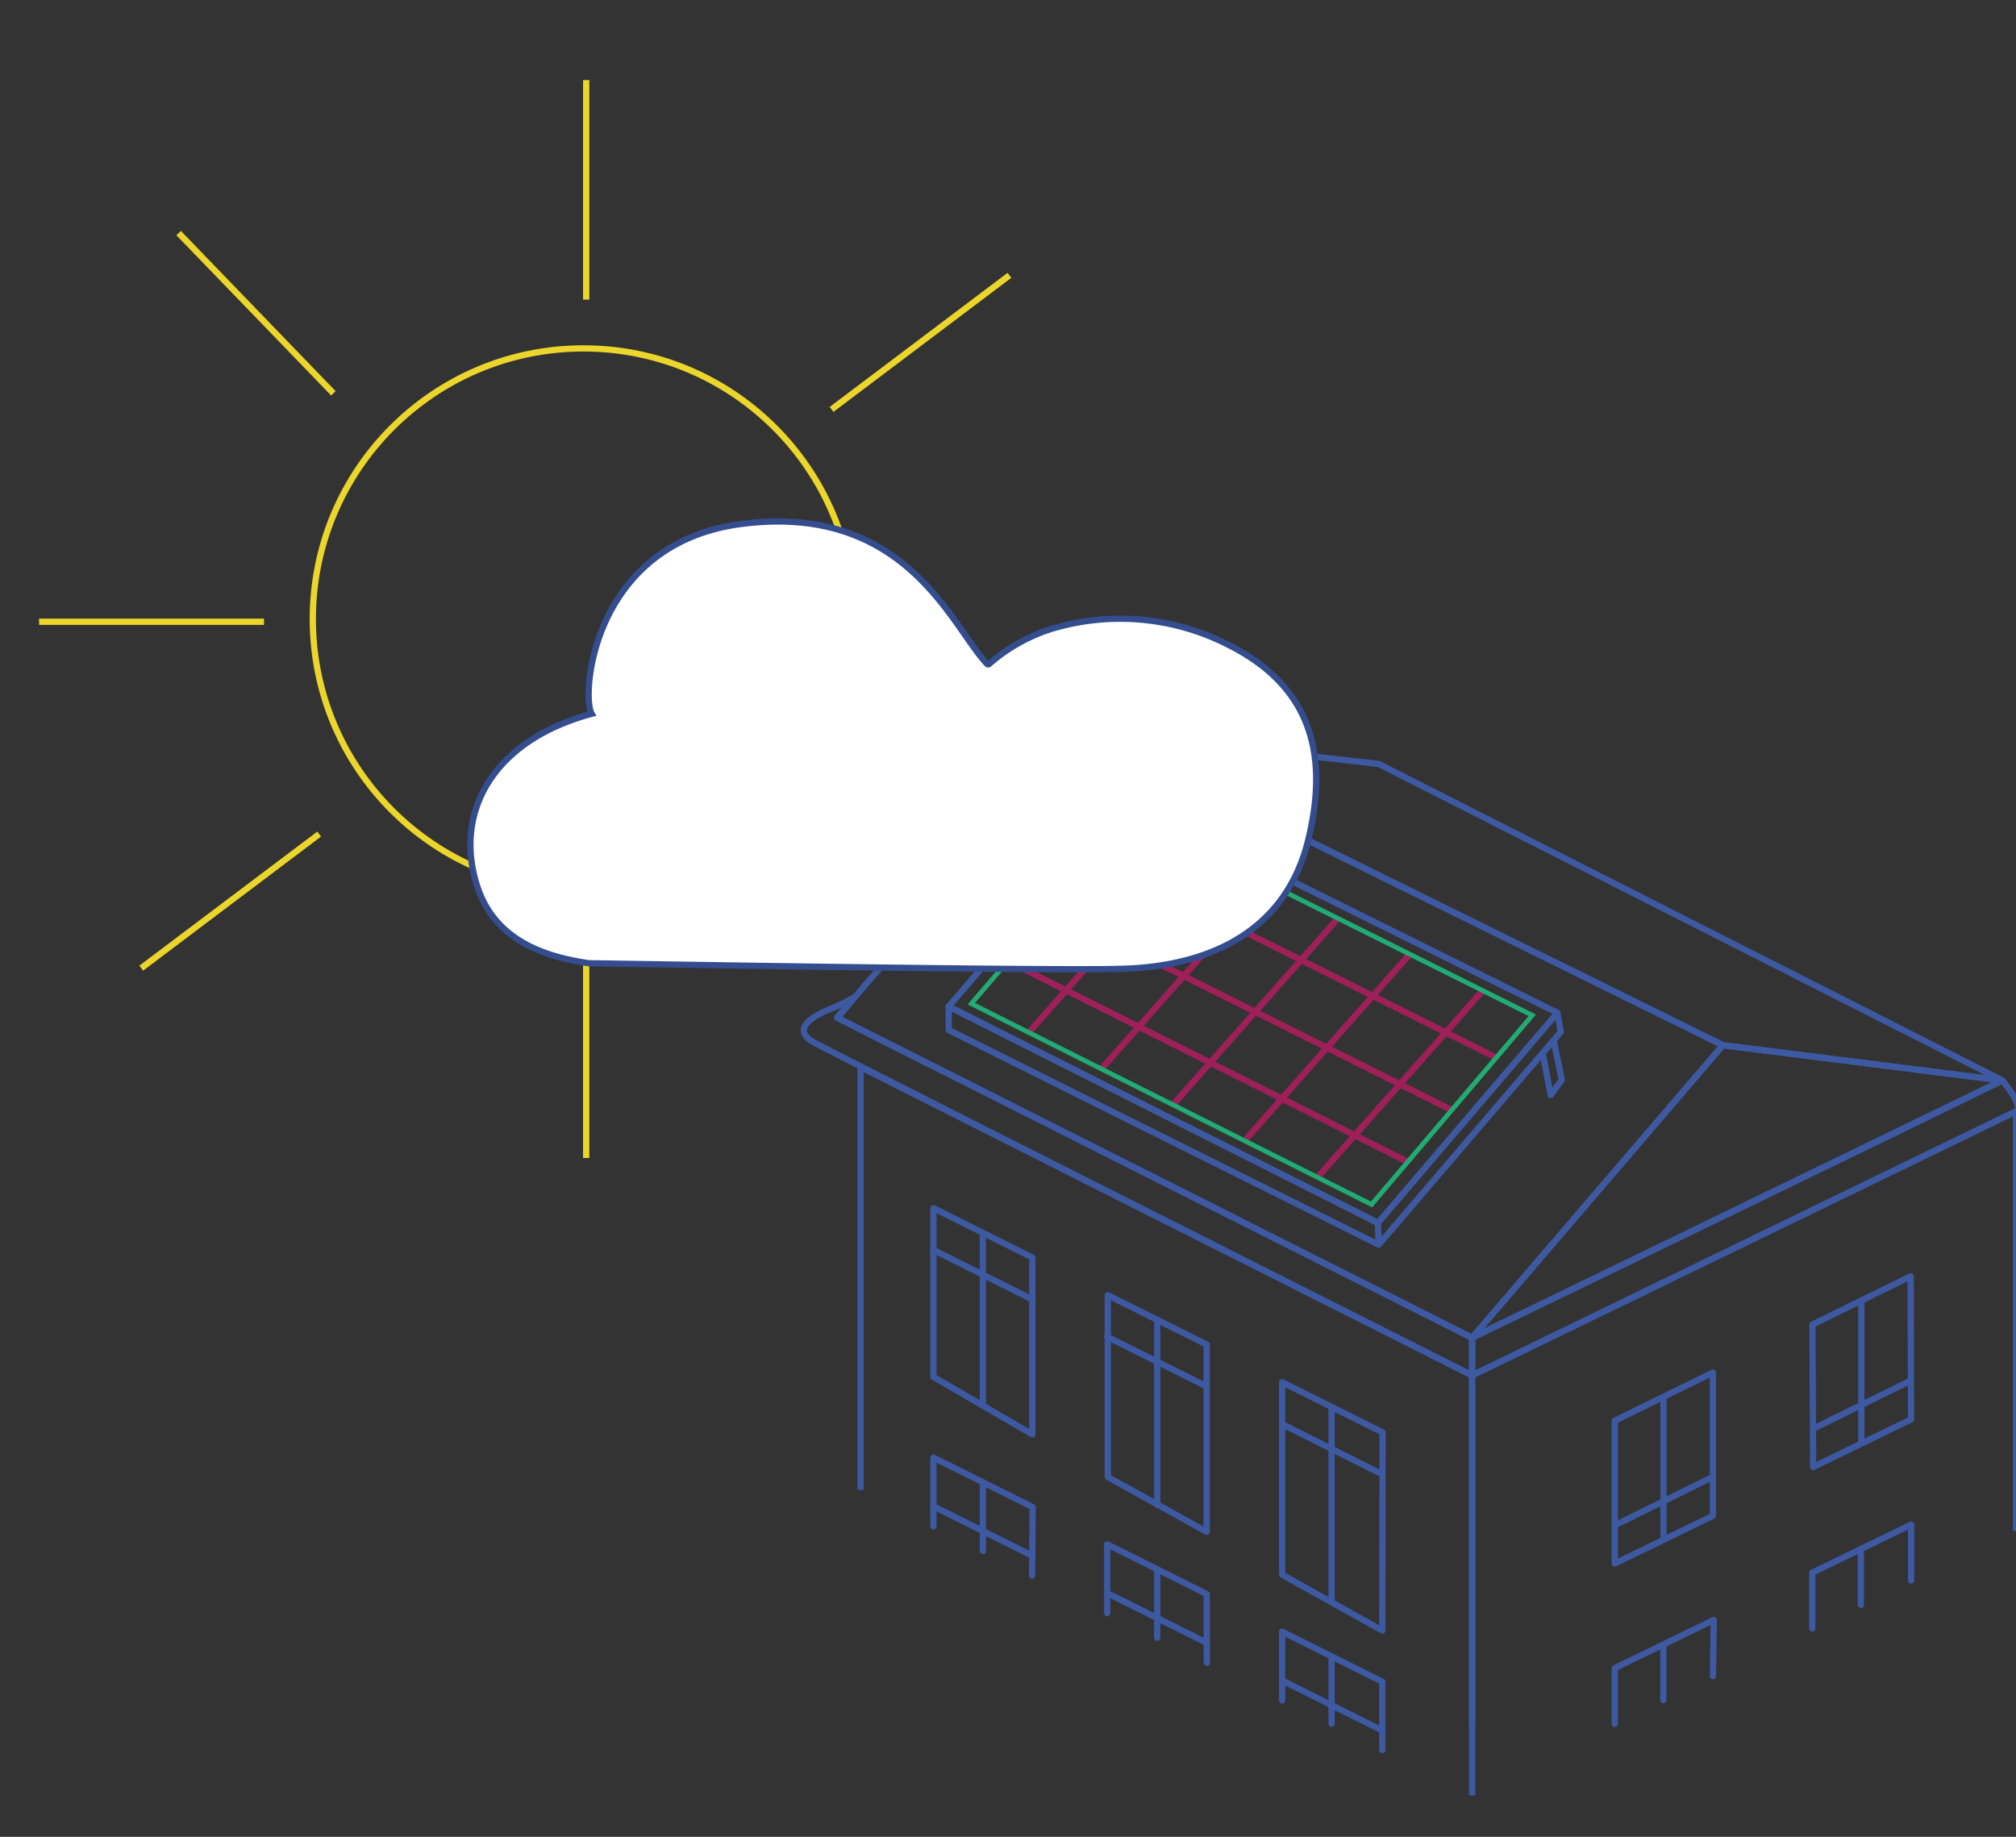 <?xml version="1.0" encoding="UTF-8" standalone="no"?>
<svg xmlns="http://www.w3.org/2000/svg" viewBox="0 0 644.63 587.34">
  <rect x="0" y="0" width="644.63" height="587.34" fill="#333333" stroke="none"/>
  <defs>
    <style>
      .cls-1, .cls-2, .cls-3, .cls-4, .cls-5, .cls-6, .cls-7 {
        fill: none;
      }

      .cls-1, .cls-2 {
        stroke: #3d59a1;
      }

      .cls-1 {
        stroke-linecap: round;
      }

      .cls-1, .cls-2, .cls-3 {
        stroke-linejoin: round;
      }

      .cls-1, .cls-2, .cls-3, .cls-5, .cls-6, .cls-8 {
        stroke-width: 2px;
      }

      .cls-3 {
        stroke: #9f2059;
      }

      .cls-4 {
        stroke: #21ac74;
        stroke-width: 1.5px;
      }

      .cls-4, .cls-5, .cls-6, .cls-7, .cls-8 {
        stroke-miterlimit: 10;
      }

      .cls-5, .cls-6, .cls-7 {
        stroke: #ecd62c;
      }

      .cls-6, .cls-7 {
        stroke-linecap: square;
      }

      .cls-7 {
        stroke-width: 2px;
      }

      .cls-8 {
        fill: #fff;
        stroke: #344d8e;
      }
    </style>
  </defs>
  <title>Mieterstrom</title>
  <g data-name="Ebene 2" id="Ebene_2">
    <g>
      <g>
        <polyline class="cls-1" points="330.01 503.79 330.2 481.9 298.47 466.06 298.47 488.04"/>
        <line class="cls-1" x1="314.28" x2="314.28" y1="495.94" y2="473.95"/>
        <line class="cls-1" x1="298.47" x2="330.06" y1="481.65" y2="497.43"/>
      </g>
      <g>
        <polyline class="cls-1" points="385.9 531.71 385.84 509.69 354.04 493.81 354.04 515.8"/>
        <line class="cls-1" x1="370.03" x2="370.03" y1="523.67" y2="502.4"/>
        <line class="cls-1" x1="354.22" x2="385.84" y1="509.49" y2="525.29"/>
      </g>
      <g>
        <polyline class="cls-1" points="442.01 559.61 442.01 537.74 409.97 521.74 409.97 543.73"/>
        <line class="cls-1" x1="425.78" x2="425.78" y1="551.21" y2="529.88"/>
        <line class="cls-1" x1="410.41" x2="442.01" y1="537.56" y2="553.34"/>
      </g>
      <g>
        <polygon class="cls-1" points="409.97 441.98 409.97 503.52 442.01 521.37 442.09 458.02 409.97 441.98"/>
        <line class="cls-1" x1="425.78" x2="425.78" y1="511.6" y2="450.23"/>
        <line class="cls-1" x1="410.34" x2="440.91" y1="455.55" y2="470.89"/>
      </g>
      <g>
        <polygon class="cls-1" points="354.22 414.14 354.22 472.27 385.84 489.8 385.84 429.93 354.22 414.14"/>
        <line class="cls-1" x1="370.03" x2="370.03" y1="481.16" y2="422.27"/>
        <line class="cls-1" x1="354.04" x2="385.48" y1="427.44" y2="443.14"/>
      </g>
      <polygon class="cls-2" points="267.68 325.4 470.72 427.75 550.9 334.21 346.99 233.56 267.68 325.4"/>
      <polygon class="cls-2" points="640.27 345.47 440.85 244.28 346.99 233.56 550.9 334.21 640.27 345.47"/>
      <polygon class="cls-1" points="470.72 427.75 640.27 345.47 550.9 334.21 470.72 427.75"/>
      <path class="cls-2" d="M273.54,318.62a51.17,51.17,0,0,1-6.62,3.43c-6.25,2.39-15.18,7-5.9,11.67,17.48,9.15,209.7,106.07,209.7,106.07v-12l-203-102.35Z"/>
      <path class="cls-2" d="M470.72,439.79l173.91-84.43s3.13-.74-4.36-9.89c-18.31,9.15-169.55,82.28-169.55,82.28Z"/>
      <polyline class="cls-2" points="644.63 489.54 644.63 355.36 470.72 439.79 470.72 551.43"/>
      <polyline class="cls-2" points="470.72 574.07 470.72 439.79 275.17 341.21 275.17 476.4"/>
      <g>
        <polygon class="cls-1" points="298.47 386.29 298.47 440.27 330.09 458.64 330.09 402.09 298.47 386.29"/>
        <line class="cls-1" x1="314.28" x2="314.28" y1="448.55" y2="394.98"/>
        <line class="cls-1" x1="298.36" x2="330.2" y1="399.63" y2="415.56"/>
      </g>
      <polygon class="cls-2" points="303.34 321.83 440.61 391.03 497.99 323.85 360.33 255.56 303.34 321.83"/>
      <g>
        <polygon class="cls-2" points="579.76 469.08 611.09 453.85 610.94 408.1 579.54 423.53 579.76 469.08"/>
        <line class="cls-2" x1="610.94" x2="579.54" y1="441.46" y2="456.96"/>
        <line class="cls-2" x1="595.17" x2="595.17" y1="461.63" y2="415.38"/>
      </g>
      <g>
        <polygon class="cls-2" points="516.32 499.95 547.72 484.68 547.72 438.87 516.32 454.29 516.32 499.95"/>
        <line class="cls-2" x1="547.72" x2="516.32" y1="472.22" y2="487.73"/>
        <line class="cls-2" x1="531.91" x2="531.91" y1="492.39" y2="446.18"/>
      </g>
      <g>
        <polyline class="cls-1" points="547.73 535.93 547.98 517.99 516.32 533.39 516.32 551.22"/>
        <line class="cls-1" x1="531.87" x2="531.87" y1="543.61" y2="525.95"/>
      </g>
      <g>
        <polyline class="cls-1" points="611.09 505.38 611.09 487.5 579.48 502.88 579.48 520.7"/>
        <line class="cls-1" x1="595.03" x2="595.03" y1="513.13" y2="495.31"/>
      </g>
      <g>
        <line class="cls-3" x1="380.88" x2="329.09" y1="271.47" y2="330"/>
        <line class="cls-3" x1="464.2" x2="336.1" y1="354.96" y2="290.88"/>
        <line class="cls-3" x1="450.14" x2="321.96" y1="371.51" y2="307.15"/>
        <line class="cls-3" x1="478.43" x2="350.55" y1="338.2" y2="274.23"/>
        <line class="cls-3" x1="404.31" x2="352.21" y1="282.89" y2="341.77"/>
        <line class="cls-3" x1="427.38" x2="375.42" y1="294.14" y2="352.86"/>
        <line class="cls-3" x1="450.74" x2="398.45" y1="305.13" y2="364.22"/>
        <line class="cls-3" x1="474.02" x2="421.23" y1="316.87" y2="376.53"/>
        <polygon class="cls-4" points="310.58 320.93 362.13 260.9 489.95 324.64 438.57 385.13 310.58 320.93"/>
      </g>
      <polygon class="cls-2" points="303.34 321.83 303.34 329.35 440.85 397.99 440.61 391.03 303.34 321.83"/>
      <polyline class="cls-2" points="440.85 397.99 499.07 329.95 497.99 324.08"/>
      <polyline class="cls-2" points="493.18 336.17 495.83 350.15 499.38 345.31 496.73 332.34"/>
    </g>
    <g>
      <g>
        <circle class="cls-5" cx="186.56" cy="197.94" r="86.54"/>
        <line class="cls-6" x1="187.44" x2="187.44" y1="94.79" y2="26.61"/>
        <line class="cls-6" x1="187.44" x2="187.44" y1="369.26" y2="301.08"/>
        <line class="cls-6" x1="105.91" x2="57.82" y1="125.05" y2="75.25"/>
        <line class="cls-7" x1="266.69" x2="321.98" y1="130.31" y2="88.64"/>
        <line class="cls-7" x1="45.97" x2="101.26" y1="308.96" y2="267.3"/>
        <line class="cls-6" x1="13.49" x2="83.42" y1="198.81" y2="198.81"/>
      </g>
      <path class="cls-8" d="M188.29,308h.06c2.41,0,150.37,2.59,171.9,1.73,21.71-.87,50.34-8.71,58.18-41.62,6.78-28.43-.2-49.47-26.33-62.27a75.92,75.92,0,0,0-55.91-4.75,55.66,55.66,0,0,0-19.91,11.23.43.43,0,0,1-.62,0c-11.29-11.7-25.74-51.71-78.71-44.77-47.45,6.21-51.23,54.62-47.76,60.69-32.13,8.67-44.29,32.08-36.47,55.49C158.88,302.22,177,306.29,188.29,308Z"/>
    </g>
  </g>
</svg>
